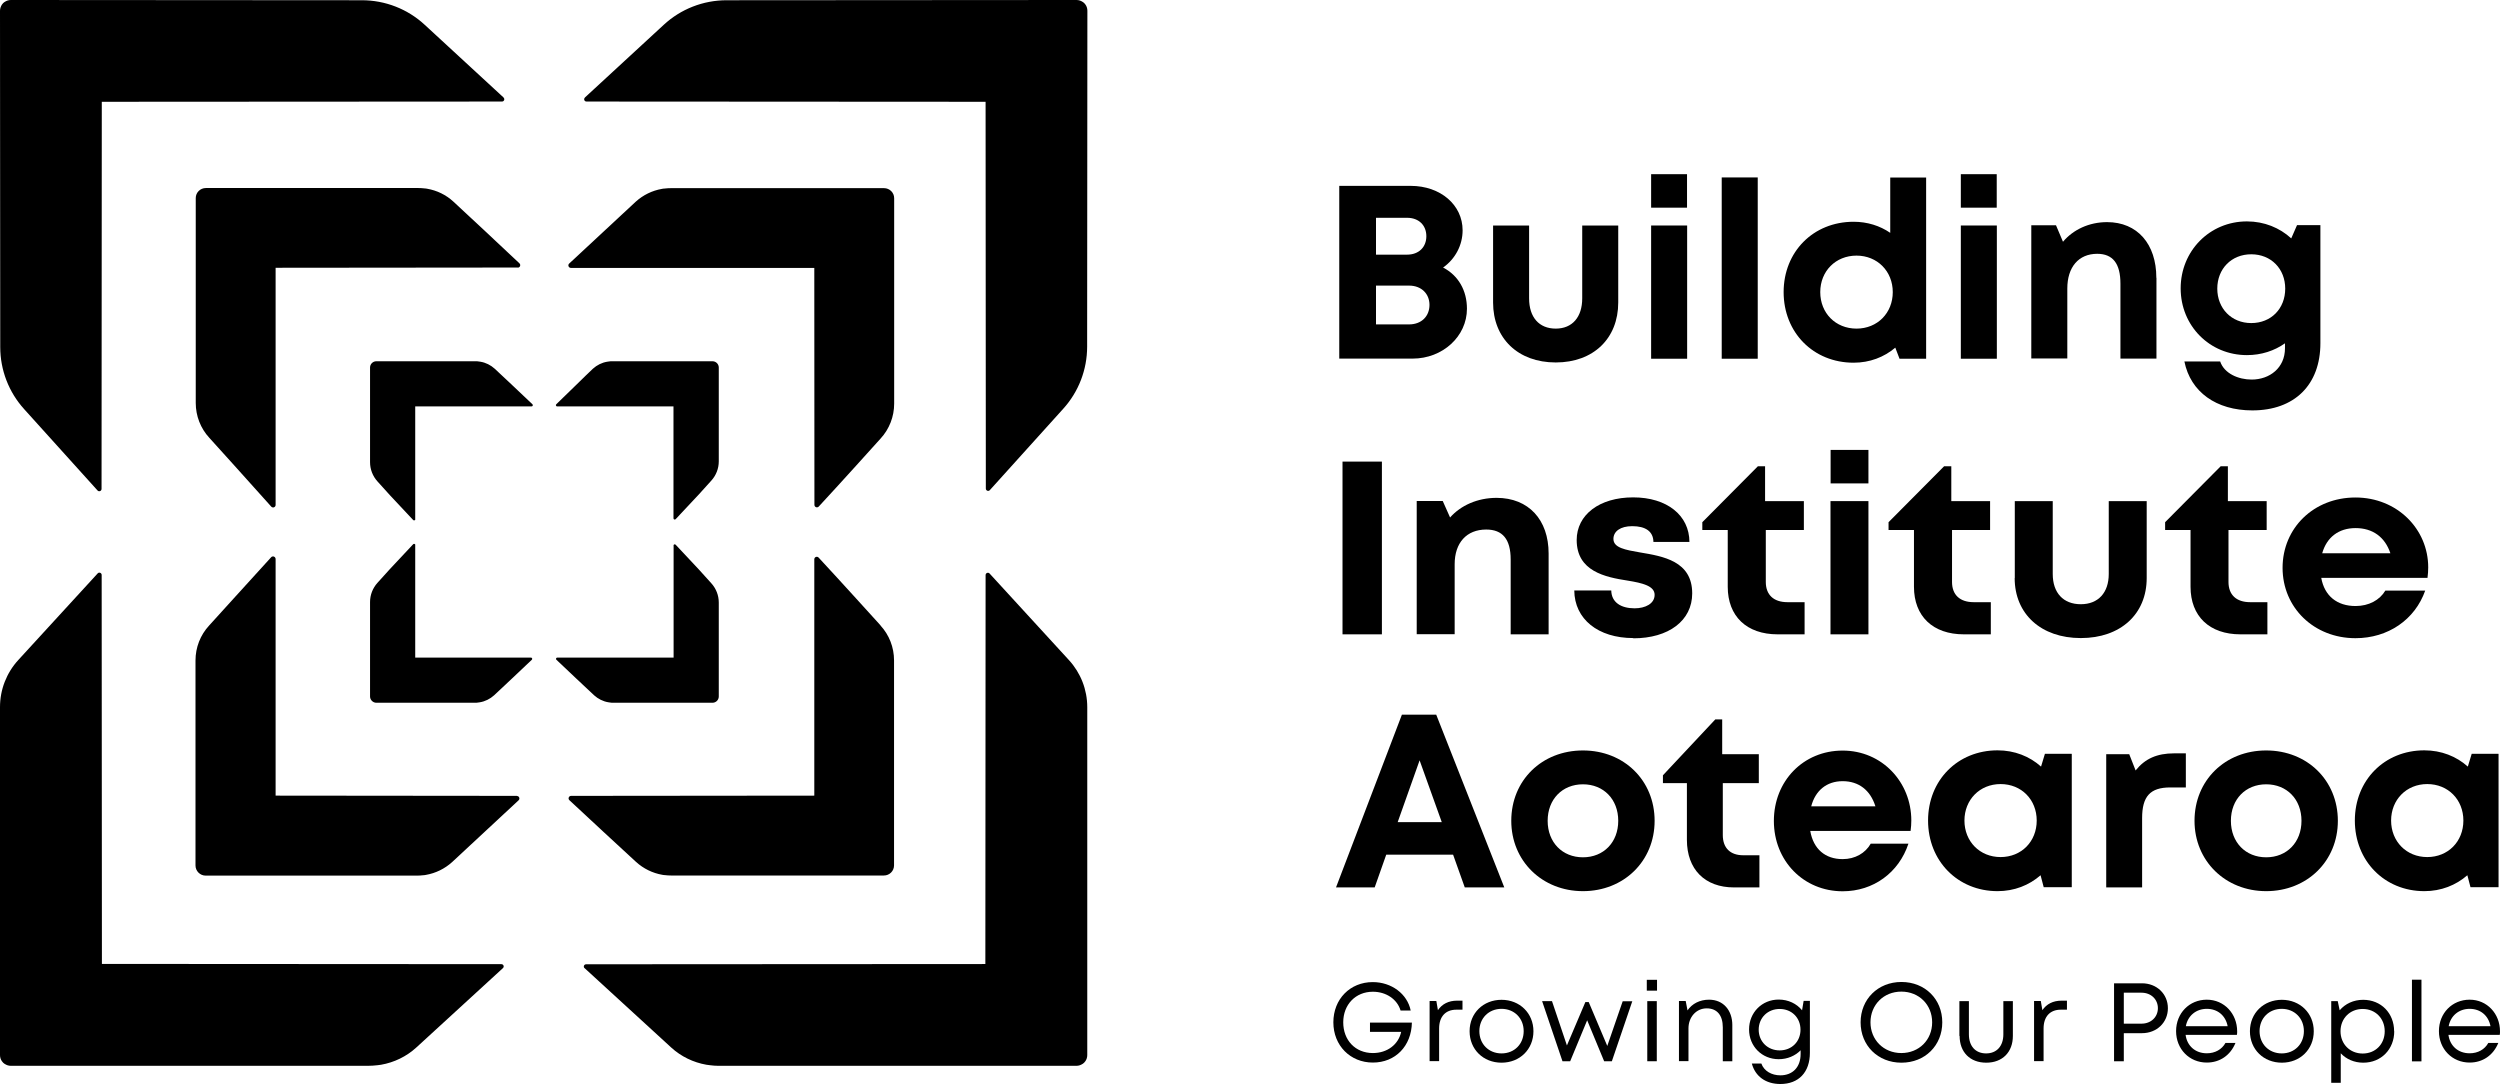 <?xml version="1.0" encoding="UTF-8"?><svg id="Layer_2" xmlns="http://www.w3.org/2000/svg" viewBox="0 0 207.54 90"><g id="Site_Artwork"><path d="M117.21,84.89c-.04,1.95-1.37,3.32-3.24,3.32s-3.28-1.41-3.28-3.34,1.39-3.34,3.27-3.34c1.56,0,2.87.98,3.15,2.36h-.84c-.28-.94-1.2-1.56-2.3-1.56-1.43,0-2.46,1.06-2.46,2.54s1,2.55,2.46,2.55c1.19,0,2.12-.7,2.35-1.76h-2.59v-.77h3.47Z"/><path d="M121.41,83.08v.74h-.51c-.91,0-1.43.59-1.43,1.56v2.71h-.79v-4.99h.56l.13.76c.35-.51.88-.79,1.6-.79h.44Z"/><path d="M122,85.61c0-1.51,1.14-2.61,2.65-2.61s2.65,1.11,2.65,2.61-1.13,2.61-2.65,2.61-2.65-1.11-2.65-2.61ZM124.65,87.45c1.07,0,1.84-.78,1.84-1.85s-.78-1.85-1.84-1.85-1.84.78-1.84,1.85.78,1.85,1.84,1.85h0Z"/><path d="M135.51,83.11l-1.7,4.99h-.64l-1.41-3.4-1.41,3.4h-.64l-1.69-4.99h.82l1.24,3.68,1.53-3.6h.28l1.54,3.64,1.28-3.71h.8Z"/><path d="M136.71,81.34h.85v.9h-.85v-.9ZM136.75,83.11h.79v4.99h-.79v-4.99Z"/><path d="M143.81,85.11v2.99h-.79v-2.81c0-1.01-.48-1.58-1.34-1.58s-1.51.72-1.51,1.66v2.72h-.79v-4.99h.56l.15.78c.38-.56,1.02-.89,1.79-.89,1.19,0,1.93.89,1.93,2.11Z"/><path d="M150.25,83.11v4.29c0,1.61-.93,2.59-2.45,2.59-1.22,0-2.09-.64-2.37-1.7h.79c.22.62.85.98,1.58.98,1,0,1.68-.66,1.68-1.77v-.31c-.45.46-1.09.74-1.82.74-1.39,0-2.46-1.07-2.46-2.47s1.07-2.48,2.46-2.48c.8,0,1.49.34,1.94.89l.13-.78h.52ZM149.47,85.48c0-.99-.73-1.72-1.73-1.72s-1.74.74-1.74,1.72.74,1.72,1.74,1.72,1.73-.73,1.73-1.72Z"/><path d="M154.46,84.87c0-1.91,1.43-3.35,3.39-3.35s3.39,1.43,3.39,3.35-1.43,3.35-3.39,3.35-3.39-1.43-3.39-3.35ZM160.4,84.87c0-1.46-1.09-2.55-2.56-2.55s-2.56,1.1-2.56,2.55,1.09,2.55,2.56,2.55,2.56-1.09,2.56-2.55Z"/><path d="M162.66,86v-2.89h.79v2.76c0,.98.55,1.58,1.43,1.58s1.43-.61,1.43-1.58v-2.76h.79v2.89c0,1.34-.86,2.22-2.21,2.22s-2.21-.88-2.21-2.22Z"/><path d="M171.59,83.08v.74h-.51c-.91,0-1.43.59-1.43,1.56v2.71h-.79v-4.99h.56l.13.76c.35-.51.88-.79,1.6-.79h.44Z"/><path d="M179.97,83.7c0,1.18-.92,2.07-2.15,2.07h-1.51v2.33h-.81v-6.47h2.32c1.22,0,2.15.88,2.15,2.07ZM179.14,83.7c0-.74-.57-1.29-1.36-1.29h-1.47v2.57h1.47c.79,0,1.36-.55,1.36-1.29Z"/><path d="M185.7,85.91h-4.26c.12.92.81,1.53,1.76,1.53.69,0,1.25-.32,1.55-.86h.83c-.42,1.03-1.3,1.63-2.38,1.63-1.45,0-2.55-1.12-2.55-2.61s1.1-2.61,2.55-2.61,2.52,1.17,2.52,2.63c0,.09,0,.19-.02.28ZM181.46,85.19h3.47c-.17-.89-.84-1.44-1.73-1.44s-1.58.57-1.74,1.44Z"/><path d="M186.78,85.61c0-1.51,1.14-2.61,2.65-2.61s2.65,1.11,2.65,2.61-1.13,2.61-2.65,2.61-2.65-1.11-2.65-2.61ZM189.42,87.45c1.07,0,1.84-.78,1.84-1.85s-.78-1.85-1.84-1.85-1.84.78-1.84,1.85.78,1.85,1.84,1.85h0Z"/><path d="M198.76,85.61c0,1.49-1.08,2.61-2.57,2.61-.75,0-1.41-.29-1.87-.78v2.45h-.79v-6.78h.54l.16.76c.46-.54,1.15-.87,1.95-.87,1.49,0,2.57,1.11,2.57,2.61ZM197.97,85.61c0-1.06-.77-1.85-1.83-1.85s-1.84.79-1.84,1.85.78,1.85,1.84,1.85,1.83-.78,1.83-1.85Z"/><path d="M200.23,81.33h.79v6.78h-.79v-6.78Z"/><path d="M207.52,85.91h-4.26c.12.92.81,1.53,1.76,1.53.69,0,1.25-.32,1.55-.86h.83c-.42,1.03-1.3,1.63-2.38,1.63-1.45,0-2.55-1.12-2.55-2.61s1.1-2.61,2.55-2.61,2.52,1.17,2.52,2.63c0,.09,0,.19-.02.28ZM203.28,85.19h3.47c-.17-.89-.84-1.44-1.73-1.44s-1.58.57-1.74,1.44Z"/><path d="M119.8,22.21c1.27.66,1.98,1.91,1.98,3.42,0,2.3-2.02,4.14-4.51,4.14h-6.09v-14.34h5.93c2.47,0,4.31,1.58,4.31,3.69,0,1.23-.61,2.38-1.62,3.09h0ZM116.81,18.08h-2.58v3.06h2.58c.98,0,1.6-.63,1.6-1.53s-.62-1.53-1.6-1.53ZM118.67,25.31c0-.92-.67-1.6-1.69-1.6h-2.75v3.22h2.75c1.02,0,1.69-.67,1.69-1.62Z"/><path d="M123.95,25.11v-6.39h2.99v6.05c0,1.57.83,2.51,2.21,2.51s2.2-.96,2.2-2.51v-6.05h2.99v6.39c0,2.99-2.06,4.98-5.19,4.98s-5.2-2-5.2-4.98Z"/><path d="M137.07,18.72h2.99v11.06h-2.99v-11.06ZM137.07,14.46h2.98v2.78h-2.98v-2.78Z"/><path d="M142.93,14.73h2.99v15.05h-2.99v-15.05Z"/><path d="M159.9,14.73v15.05h-2.21l-.35-.92c-.93.79-2.12,1.25-3.46,1.25-3.35,0-5.81-2.51-5.81-5.86s2.46-5.84,5.81-5.84c1.14,0,2.18.33,3.04.92v-4.59h2.99ZM157.13,24.25c0-1.73-1.28-3.03-3.01-3.03s-3.01,1.29-3.01,3.03,1.27,3.03,3.01,3.03,3.01-1.3,3.01-3.03Z"/><path d="M162.78,18.72h2.99v11.06h-2.99v-11.06ZM162.78,14.46h2.98v2.78h-2.98v-2.78Z"/><path d="M179.02,23.07v6.7h-2.99v-6.22c0-1.67-.63-2.48-1.93-2.48-1.54,0-2.48,1.1-2.48,2.88v5.81h-2.99v-11.06h2.05l.58,1.37c.84-1,2.16-1.63,3.66-1.63,2.52,0,4.09,1.82,4.09,4.62Z"/><path d="M192.63,18.72v9.77c0,3.46-2.15,5.58-5.65,5.58-3,0-5.13-1.53-5.64-4.06h2.97c.34,1,1.51,1.5,2.61,1.5,1.51,0,2.77-.98,2.77-2.6v-.41c-.88.62-1.96.98-3.16.98-3.09,0-5.5-2.43-5.5-5.54s2.41-5.56,5.5-5.56c1.44,0,2.72.53,3.68,1.41l.48-1.1h1.94ZM189.71,23.96c0-1.64-1.17-2.85-2.82-2.85s-2.82,1.21-2.82,2.85,1.17,2.86,2.82,2.86,2.82-1.2,2.82-2.86Z"/><path d="M111.45,38.32h3.27v14.34h-3.27v-14.34Z"/><path d="M128.56,45.96v6.7h-3.15v-6.22c0-1.67-.67-2.48-2.03-2.48-1.63,0-2.62,1.1-2.62,2.88v5.81h-3.15v-11.06h2.16l.61,1.37c.88-1,2.28-1.63,3.86-1.63,2.66,0,4.32,1.82,4.32,4.62Z"/><path d="M135.59,52.97c-2.93,0-4.88-1.58-4.9-3.95h3.07c.02.99.81,1.48,1.94,1.48.88,0,1.66-.38,1.66-1.12s-1.01-.98-2.24-1.18c-1.86-.29-4.23-.77-4.23-3.37,0-2.09,1.88-3.54,4.69-3.54s4.66,1.49,4.67,3.7h-2.99c-.01-.88-.66-1.31-1.76-1.31-.98,0-1.56.43-1.56,1.06,0,.74,1,.91,2.21,1.12,1.9.32,4.33.71,4.33,3.4,0,2.26-1.95,3.73-4.89,3.73h0Z"/><path d="M149.81,50v2.66h-2.24c-2.57,0-4.14-1.5-4.14-3.95v-4.71h-2.11v-.65l4.61-4.64h.6v2.89h3.22v2.4h-3.16v4.31c0,1.07.65,1.68,1.8,1.68h1.43Z"/><path d="M151.96,41.6h3.15v11.06h-3.15v-11.06ZM151.97,37.35h3.14v2.78h-3.14v-2.78Z"/><path d="M165.27,50v2.66h-2.24c-2.57,0-4.14-1.5-4.14-3.95v-4.71h-2.11v-.65l4.61-4.64h.6v2.89h3.22v2.4h-3.16v4.31c0,1.07.65,1.68,1.8,1.68h1.43Z"/><path d="M167.26,47.99v-6.39h3.15v6.05c0,1.57.88,2.51,2.33,2.51s2.32-.96,2.32-2.51v-6.05h3.15v6.39c0,2.99-2.17,4.98-5.47,4.98s-5.49-2-5.49-4.98Z"/><path d="M188.23,50v2.66h-2.24c-2.57,0-4.14-1.5-4.14-3.95v-4.71h-2.11v-.65l4.61-4.64h.6v2.89h3.22v2.4h-3.17v4.31c0,1.07.65,1.68,1.8,1.68h1.43Z"/><path d="M201.53,47.97h-8.83c.27,1.51,1.32,2.34,2.85,2.34,1.1,0,2-.49,2.47-1.28h3.31c-.85,2.41-3.08,3.95-5.79,3.95-3.44,0-6.05-2.53-6.05-5.84s2.59-5.84,6.05-5.84,6.04,2.62,6.04,5.8c0,.29-.02.58-.06.88ZM192.79,45.93h5.65c-.45-1.35-1.47-2.09-2.89-2.09s-2.4.78-2.77,2.09Z"/><path d="M120.64,70.95h-5.56l-.96,2.72h-3.21l5.47-14.34h2.85l5.65,14.34h-3.28l-.97-2.72ZM116.03,68.25h3.66l-1.84-5.13-1.82,5.13Z"/><path d="M125.46,68.14c0-3.36,2.54-5.84,5.95-5.84s5.95,2.49,5.95,5.84-2.56,5.84-5.95,5.84-5.95-2.51-5.95-5.84ZM134.34,68.14c0-1.79-1.22-3.03-2.93-3.03s-2.93,1.24-2.93,3.03,1.22,3.03,2.93,3.03,2.93-1.24,2.93-3.03Z"/><path d="M146.06,71.01v2.66h-2.11c-2.42,0-3.91-1.5-3.91-3.95v-4.71h-1.99v-.65l4.35-4.64h.57v2.89h3.04v2.4h-2.99v4.31c0,1.07.61,1.68,1.7,1.68h1.35Z"/><path d="M158.67,68.1c0,.29-.02.58-.06.88h-8.33c.26,1.51,1.25,2.34,2.69,2.34,1.03,0,1.88-.49,2.33-1.28h3.13c-.8,2.41-2.91,3.95-5.46,3.95-3.25,0-5.71-2.53-5.71-5.84s2.44-5.84,5.71-5.84,5.7,2.62,5.7,5.8h0ZM150.36,66.94h5.33c-.42-1.35-1.39-2.09-2.72-2.09s-2.27.78-2.61,2.09Z"/><path d="M171.99,62.59v11.06h-2.33l-.26-.99c-.95.83-2.18,1.32-3.57,1.32-3.31,0-5.77-2.51-5.77-5.86s2.46-5.83,5.77-5.83c1.41,0,2.66.5,3.61,1.35l.32-1.06h2.22ZM169.08,68.12c0-1.74-1.27-3.03-3-3.03s-3,1.3-3,3.03,1.27,3.03,3,3.03,3-1.29,3-3.03Z"/><path d="M181.46,62.55v2.82h-1.29c-1.68,0-2.34.75-2.34,2.55v5.75h-2.98v-11.06h1.91l.53,1.35c.78-.98,1.78-1.42,3.19-1.42h.98Z"/><path d="M182.18,68.14c0-3.36,2.54-5.84,5.95-5.84s5.95,2.49,5.95,5.84-2.56,5.84-5.95,5.84-5.95-2.51-5.95-5.84ZM191.06,68.14c0-1.79-1.22-3.03-2.93-3.03s-2.93,1.24-2.93,3.03,1.22,3.03,2.93,3.03,2.93-1.24,2.93-3.03Z"/><path d="M207.42,62.59v11.06h-2.33l-.26-.99c-.95.83-2.18,1.32-3.57,1.32-3.31,0-5.77-2.51-5.77-5.86s2.46-5.83,5.77-5.83c1.41,0,2.66.5,3.61,1.35l.32-1.06h2.22ZM204.5,68.12c0-1.74-1.27-3.03-3-3.03s-3,1.3-3,3.03,1.27,3.03,3,3.03,3-1.29,3-3.03Z"/><path d="M34.48,43.1c0,.09-.11.14-.18.07-.42-.45-1.49-1.58-1.93-2.06-.41-.45-.8-.89-1.03-1.14-.4-.44-.62-1.01-.62-1.6v-7.86c0-.29.24-.52.52-.52h8.24c.09,0,.18,0,.27.02.05,0,.11.01.14.02.43.07.85.28,1.18.58.49.45,2.51,2.36,3.13,2.95.07.06.02.18-.07.18h-9.66s0,9.36,0,9.36Z"/><path d="M55.91,43.03c0,.09.11.14.18.07.42-.45,1.49-1.58,1.93-2.06.41-.45.8-.89,1.03-1.14.4-.44.62-1.01.62-1.6v-7.79c0-.29-.24-.52-.52-.52h-8.34c-.09,0-.18,0-.27.02-.05,0-.11.01-.14.02-.43.07-.85.28-1.18.58-.49.45-2.41,2.36-3.04,2.95-.07.06-.02.18.07.18h9.66s0,9.29,0,9.29Z"/><path d="M34.48,45.25c0-.09-.11-.14-.18-.07-.42.45-1.49,1.58-1.93,2.06-.41.45-.8.89-1.03,1.14-.4.44-.62,1.01-.62,1.6v7.84c0,.28.24.52.52.52h8.19c.09,0,.18,0,.27-.02.05,0,.11-.01.14-.02.43-.07.85-.28,1.18-.58.49-.45,2.51-2.36,3.13-2.95.07-.06.02-.18-.07-.18h-9.61s0-9.34,0-9.34Z"/><path d="M55.91,45.29c0-.09.11-.14.18-.07.42.45,1.49,1.58,1.93,2.06.41.45.8.89,1.03,1.14.4.44.62,1.01.62,1.6v7.8c0,.29-.24.52-.52.52h-8.24c-.09,0-.18,0-.27-.02-.05,0-.11-.01-.14-.02-.43-.07-.85-.28-1.18-.58-.49-.45-2.51-2.36-3.13-2.95-.07-.06-.02-.18.07-.18h9.66s0-9.3,0-9.3Z"/><path d="M41.81,8.1c-.62-.57-4.15-3.83-6.54-6.03C33.85.75,31.98.02,30.04.02,23.42.01,1.33,0,.9,0c-.19,0-.36.06-.51.16,0,0-.01,0-.02.01-.04.03-.07.06-.11.09-.03.03-.06.07-.09.11,0,0,0,0-.01.01C.07.53,0,.7,0,.89c0,.44.01,21.53.02,27.92,0,1.91.71,3.75,1.99,5.16,2.2,2.44,5.52,6.12,6.09,6.75.12.13.33.04.33-.13l.02-32.14,33.22-.02c.18,0,.26-.21.13-.33Z"/><path d="M41.75,80.37c-.95.88-4.9,4.5-7.19,6.59-.82.75-1.84,1.24-2.92,1.43-.09.02-.19.03-.3.04-.23.03-.57.05-.8.05-5.71,0-29.2,0-29.64,0-.19,0-.36-.06-.51-.16,0,0-.01,0-.02-.01-.04-.03-.07-.06-.11-.09-.03-.03-.06-.07-.09-.11,0,0,0,0-.01-.01-.1-.14-.16-.32-.16-.51,0-.44,0-1.14,0-2.04C0,79.65,0,64.42,0,58.7c0-1.45.54-2.84,1.52-3.91,2.1-2.29,5.72-6.25,6.59-7.19.12-.13.33-.04.33.13l.02,32.29,33.16.02c.18,0,.26.21.13.33Z"/><path d="M48.53,80.37c.95.88,4.9,4.5,7.19,6.59.82.75,1.84,1.24,2.92,1.43.09.02.19.03.3.04.23.03.46.05.69.05,5.71,0,29.3,0,29.73,0,.19,0,.36-.06.51-.16,0,0,.01,0,.02-.01.04-.03.07-.06.11-.09.03-.03.06-.07.09-.11,0,0,0,0,.01-.01.1-.14.16-.32.16-.51,0-.44,0-23.17,0-28.88,0-1.45-.54-2.84-1.52-3.91-2.1-2.29-5.72-6.25-6.59-7.19-.12-.13-.33-.04-.33.13l-.02,32.29-33.14.02c-.18,0-.26.21-.13.33Z"/><path d="M48.55,8.1c.62-.57,4.15-3.83,6.54-6.03C56.51.75,58.38.02,60.32.02,66.95.01,88.94,0,89.37,0c.19,0,.36.06.51.16,0,0,.01,0,.02.01.04.03.07.06.11.09.03.03.06.07.09.11,0,0,0,0,.01.01.1.14.16.32.16.51,0,.44-.01,21.5-.02,27.89,0,1.91-.71,3.75-1.99,5.16-2.2,2.44-5.52,6.12-6.09,6.75-.12.13-.33.04-.33-.13l-.02-32.11-33.13-.02c-.18,0-.26-.21-.13-.33Z"/><path d="M42.92,66.07l-20.04-.02v-19.65c-.01-.19-.24-.28-.37-.14-.76.83-2.51,2.76-3.1,3.41-.81.9-1.59,1.76-2.05,2.26-.73.79-1.13,1.82-1.13,2.9,0,2.27,0,8.44,0,13v4.02c0,.46.38.84.84.84,3.05,0,14.42,0,17.56,0,.16,0,.32-.01.49-.03.1,0,.19-.02.24-.03.81-.14,1.56-.51,2.17-1.06,1.01-.93,4.38-4.07,5.52-5.13.14-.13.05-.36-.14-.36Z"/><path d="M73.11,51.93c-.46-.51-1.25-1.37-2.07-2.28-.7-.78-2.35-2.57-3.08-3.36-.13-.14-.36-.05-.36.14v19.62s-20.19.02-20.19.02c-.19,0-.28.23-.14.36,1.15,1.07,4.55,4.23,5.54,5.13.61.55,1.36.92,2.16,1.06.06.01.15.03.24.03.17.02.33.03.49.03,3.13,0,14.63,0,17.68,0,.46,0,.84-.37.84-.84,0-3.04,0-13.88,0-17.02,0-1.08-.4-2.11-1.13-2.9Z"/><path d="M74.23,16.45c0-.46-.38-.83-.84-.83-3.05,0-14.58,0-17.71,0-.16,0-.32.01-.49.03-.1,0-.19.02-.24.03-.81.14-1.56.51-2.17,1.06-.85.78-4.36,4.05-5.53,5.14-.14.13-.04.36.14.36h20.21s.01,19.67.01,19.67c0,.19.23.28.36.14.69-.75,2.23-2.42,3.08-3.37.82-.91,1.6-1.77,2.05-2.27.73-.79,1.13-1.83,1.13-2.9,0-3.14,0-14.02,0-17.06Z"/><path d="M42.98,22.22c.19,0,.28-.23.14-.36-1.14-1.07-4.52-4.25-5.49-5.13-.61-.56-1.36-.92-2.16-1.06-.06-.01-.15-.03-.24-.03-.17-.02-.33-.03-.49-.03-3.13,0-14.6,0-17.65,0-.46,0-.84.37-.84.83v3.98c0,4.58,0,10.75,0,13.03,0,1.08.4,2.11,1.13,2.9.46.5,1.24,1.37,2.06,2.28.75.83,2.36,2.63,3.08,3.43.13.14.36.05.36-.14v-19.69s20.11-.02,20.11-.02Z"/></g></svg>